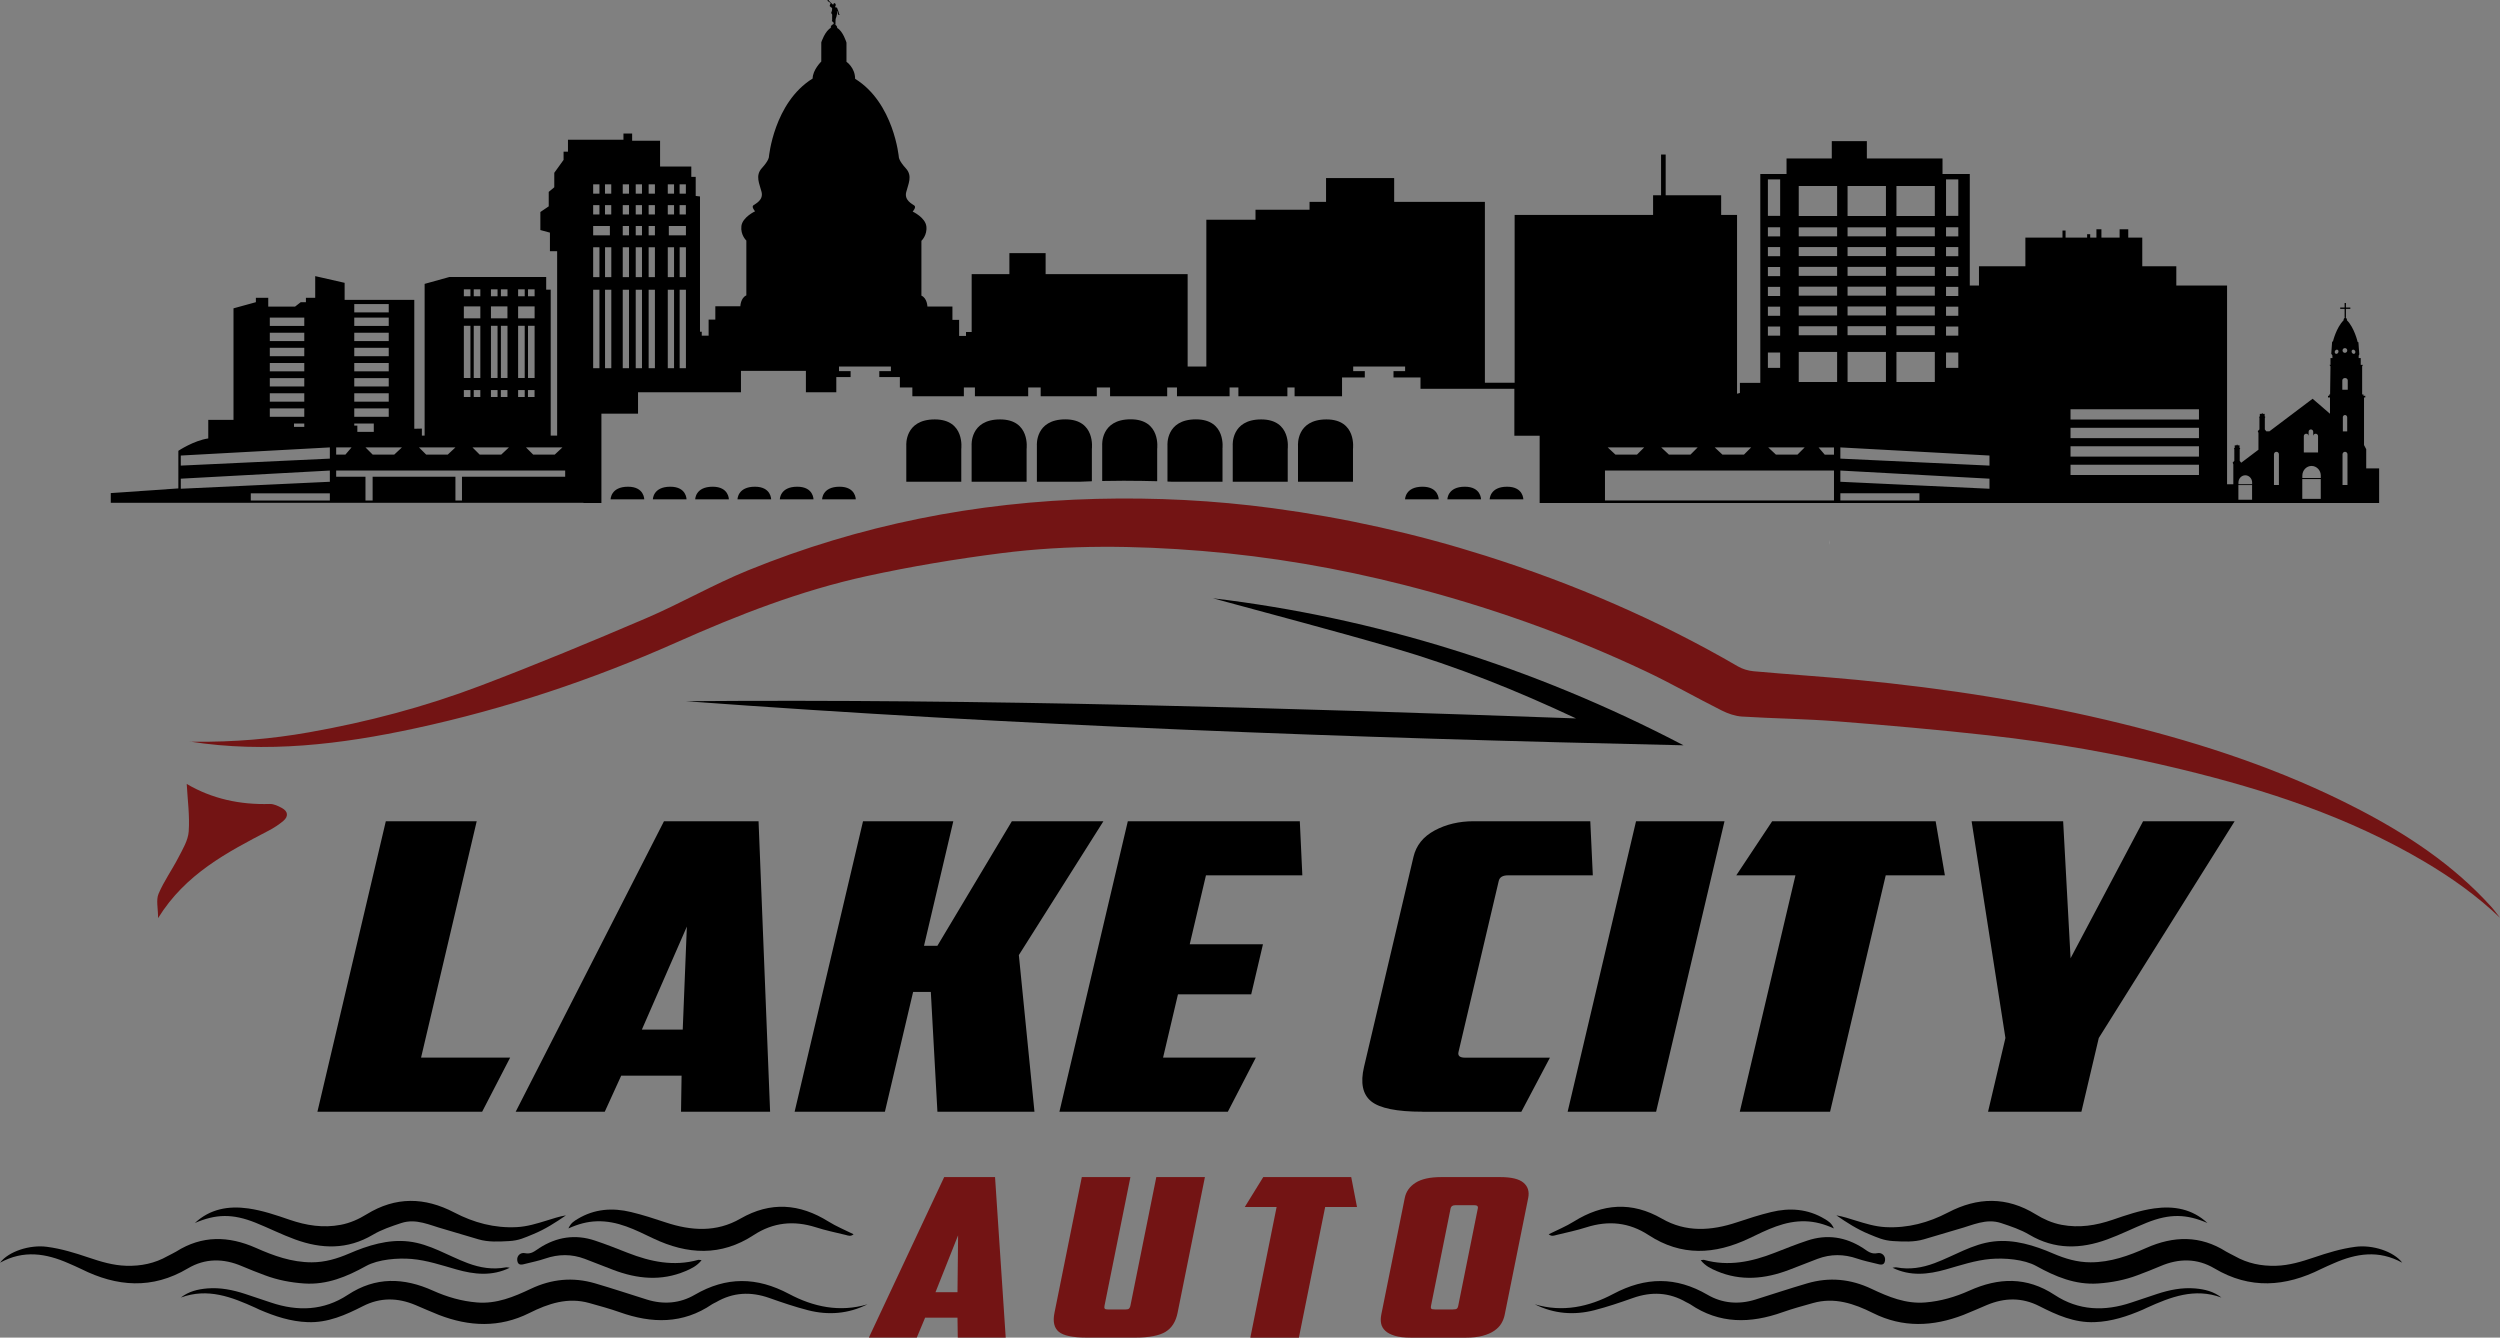 <svg xmlns="http://www.w3.org/2000/svg" id="Layer_1" width="454.68" height="243.27" viewBox="0 0 454.68 243.27"><rect x="0" y="0" width="454.68" height="243.27" fill="#808080" stroke="none"/><defs><style>.cls-1{fill:#731414;}.cls-2{fill:#ebeced;}</style></defs><path class="cls-2" d="M332.77,99.08c.01-.27.02-.55,0-.82-.01.29-.02.58,0,.82Z"></path><path class="cls-1" d="M34.52,134.87c13.89,2.16,27.51.51,41.02-2.41,16.37-3.54,32.2-8.82,47.48-15.62,11.2-4.99,22.58-9.43,34.56-12.05,8.11-1.77,16.34-3.14,24.58-4.19,12.11-1.54,24.29-1.39,36.45-.4,12.44,1.02,24.71,3.12,36.8,6.2,15.12,3.85,29.77,9.02,43.88,15.68,4.7,2.22,9.22,4.82,13.87,7.15,1.12.56,2.41,1.01,3.65,1.09,5.77.36,11.56.42,17.31.87,9.2.72,18.39,1.53,27.56,2.55,11.82,1.31,23.53,3.38,35.09,6.19,15.39,3.74,30.37,8.63,44.11,16.75,4.93,2.91,9.6,6.22,13.8,10.24-.55-.69-1.06-1.42-1.65-2.07-6.91-7.63-15.35-13.18-24.41-17.85-13.5-6.97-27.81-11.71-42.53-15.34-15.98-3.94-32.18-6.47-48.54-8.03-6.2-.59-12.42-.99-18.63-1.55-.97-.09-2.01-.4-2.85-.89-14.54-8.45-29.9-15.05-45.91-20.12-12.65-4.01-25.55-6.89-38.71-8.65-10.63-1.42-21.31-1.96-32.02-1.69-21.88.55-43.05,4.73-63.33,12.98-6.32,2.57-12.29,6.03-18.57,8.72-9.98,4.27-20.01,8.44-30.16,12.29-10.11,3.84-20.56,6.6-31.23,8.48-6.83,1.21-13.7,1.77-20.63,1.7-.33,0-.66,0-.99,0Z"></path><path d="M306.19,135.55c-27.34-14.3-56.29-23.24-85.6-26.74,10.19,2.79,21.63,5.77,32.98,9.08,11.36,3.31,22.32,7.72,33.07,12.77-53.96-1.94-107.9-3.57-161.89-3.13,60.4,4.46,120.9,6.68,181.44,8.02Z"></path><path class="cls-1" d="M33.96,142.59c.16,2.91.56,5.79.36,8.63-.11,1.62-1.09,3.22-1.87,4.73-1.15,2.24-2.65,4.32-3.62,6.62-.47,1.12-.08,2.6-.08,4.41,4.99-8.06,12.57-11.97,20.13-15.92.94-.49,1.86-1.09,2.67-1.78.95-.81.82-1.73-.27-2.32-.68-.37-1.48-.76-2.21-.74-5.42.17-10.52-.94-15.11-3.64Z"></path><path d="M70.16,149.36h16.54l-10.12,42.99h16.2l-5.09,9.84h-29.96l12.44-52.83Z"></path><path d="M112.98,195.63l-2.99,6.56h-16.2l26.97-52.83h17.2l2.1,52.83h-16.2l.1-6.56h-10.99ZM116.73,187.25h7.44l.75-18.73-8.18,18.73Z"></path><path d="M170.48,172.02l13.55-22.66h16.65l-15.38,24.34,2.84,28.49h-17.65l-1.2-21.79h-3.22l-5.13,21.79h-16.42l12.44-52.83h16.42l-5.33,22.66h2.44Z"></path><path d="M205.11,149.36h31.29l.46,9.84h-17.53l-2.95,12.53h13.32l-2.14,9.11h-13.32l-2.71,11.51h16.87l-5.09,9.84h-30.63l12.44-52.83Z"></path><path d="M258.7,202.19c-4.66,0-7.77-.63-9.32-1.89-1.55-1.26-1.99-3.35-1.3-6.27l8.99-38.18c.49-2.09,1.77-3.69,3.85-4.81,2.08-1.12,4.45-1.68,7.11-1.68h21.2l.46,9.84h-15.43c-.96,0-1.52.34-1.68,1.02l-7.32,31.12c-.16.68.24,1.02,1.2,1.02h15.43l-5.2,9.84h-17.98Z"></path><path d="M297.55,149.36h16.09l-12.44,52.83h-16.09l12.44-52.83Z"></path><path d="M352.04,149.36l1.68,9.84h-10.76l-10.12,42.99h-16.42l10.12-42.99h-10.76l6.53-9.84h29.74Z"></path><path d="M378.55,202.19h-16.98l3.16-13.41-6.15-39.42h16.65l1.35,24.92,13.19-24.92h16.65l-24.71,39.42-3.16,13.41Z"></path><path class="cls-1" d="M168.25,239.65l-1.51,3.62h-8.72l13.7-29.19h9.25l1.94,29.19h-8.72l-.05-3.62h-5.91ZM170.14,235.02h4l.11-10.35-4.11,10.35Z"></path><path class="cls-1" d="M197.61,243.27c-2.51,0-4.19-.35-5.04-1.05s-1.12-1.85-.79-3.46l4.97-24.68h8.84l-4.72,23.44c-.04.21-.03.38.05.48.08.11.3.16.65.16h3.04c.36,0,.6-.05.72-.16.12-.11.2-.27.25-.48l4.72-23.44h8.84l-4.97,24.68c-.32,1.61-1.06,2.77-2.19,3.46s-2.96,1.05-5.46,1.05h-8.89Z"></path><path class="cls-1" d="M245.75,214.08l1.05,5.44h-5.79l-4.78,23.76h-8.83l4.78-23.76h-5.79l3.36-5.44h16Z"></path><path class="cls-1" d="M273.66,239.13c-.11.56-.32,1.09-.62,1.59-.3.5-.73.93-1.28,1.31-.55.38-1.25.68-2.09.91s-1.86.34-3.05.34h-10.03c-1.19,0-2.17-.11-2.92-.34-.75-.23-1.33-.53-1.73-.91-.4-.38-.65-.81-.75-1.31-.1-.5-.09-1.03.02-1.59l4.28-21.26c.23-1.15.88-2.07,1.96-2.76,1.07-.68,2.62-1.03,4.65-1.03h10.75c2.03,0,3.44.34,4.24,1.03.8.68,1.08,1.6.85,2.76l-4.28,21.26ZM264.72,219.19c-.52,0-.81.19-.89.56l-3.58,17.8c-.04.21-.02.37.06.46.08.09.3.14.66.14h3.28c.36,0,.6-.05.71-.14.12-.09.2-.25.24-.46l3.58-17.8c.08-.38-.15-.56-.66-.56h-3.4Z"></path><path d="M279.15,237.22c3.47,1.74,7.12,2.02,10.82,1.07,2.37-.61,4.7-1.4,7.01-2.22,3.37-1.19,6.59-1.05,9.7.76.23.13.49.22.71.37,5.34,3.64,10.98,3.53,16.82,1.45,1.81-.64,3.66-1.14,5.51-1.66,3.92-1.11,7.47.09,10.93,1.82,5.42,2.71,10.91,2.47,16.43.34,1.44-.56,2.85-1.21,4.27-1.8,3.22-1.35,6.38-1.42,9.57.21,3.14,1.6,6.35,3.04,10.03,2.9,3.1-.11,5.96-1.06,8.77-2.27.24-.11.48-.23.72-.34,4.33-1.96,8.69-3.67,13.58-1.86-1.42-1.12-3.06-1.51-4.78-1.66-2.38-.2-4.67.26-6.92,1-1.57.52-3.14,1.04-4.7,1.57-4.87,1.64-9.6,1.48-13.96-1.4-5.06-3.33-10.19-3.16-15.51-.76-2.54,1.14-5.19,1.91-7.98,2.14-3.55.3-6.72-1.02-9.8-2.48-3.8-1.8-7.67-2.17-11.67-1-3.17.93-6.31,1.97-9.46,2.96-3.01.94-6.01.69-8.68-.87-5.74-3.34-11.28-3.28-17.15-.16-4.4,2.34-9.2,3.4-14.26,1.89Z"></path><path d="M344.18,230.56c3.25,1.6,6.5,1.23,9.71.32,2.68-.76,5.36-1.67,8.15-1.91,2.49-.21,6.07.05,8.31,1.29,3.48,1.93,7.1,3.45,11.23,3.17,2.47-.17,4.86-.63,7.17-1.5,1.4-.53,2.79-1.06,4.16-1.65,3.35-1.44,6.69-1.46,9.84.41,6.47,3.84,12.9,3.35,19.38.11.76-.38,1.55-.7,2.33-1.05,4.06-1.78,8.14-2.47,12.44-.1-1.56-2.07-5.43-3.3-8.52-2.89-2.61.34-5.1,1.11-7.58,1.95-2.22.75-4.45,1.43-6.84,1.5-2.69.08-5.19-.43-7.53-1.76-.51-.29-1.06-.51-1.56-.82-4.71-2.98-9.54-2.87-14.51-.67-3.22,1.43-6.51,2.62-10.14,2.62-2.43,0-4.65-.67-6.79-1.59-3.4-1.47-7.11-2.64-10.85-2.2-3.88.45-7.18,2.62-10.76,3.95-2.23.83-4.51,1.21-6.89.76-.24-.04-.5.05-.75.07Z"></path><path d="M337.48,221.98c1.78.55,3.54,1.1,5.44,1.2,4.07.21,7.82-.81,11.37-2.66,5.39-2.81,10.65-2.93,15.95.33,1.41.87,2.97,1.58,4.7,1.91,3.21.61,6.25.12,9.27-.91,2.47-.85,4.95-1.7,7.55-2.07,3.62-.51,6.96.09,9.71,2.65-3.81-1.64-6.84-1.73-11.02-.06-2.42.97-4.76,2.16-7.21,3.05-4.81,1.76-9.53,1.88-14.14-.85-1.58-.94-3.39-1.54-5.16-2.13-2.73-.9-5.19.4-7.74,1.09,0,0-6.27,1.86-6.31,1.87-1.8.53-3.69.42-5.54.32-1.78-.1-2.82-.61-4.44-1.27-2.12-.87-4.04-2.1-5.93-3.41,1.23.2,2.38.6,3.53.95Z"></path><path d="M281.67,224.48c.53.46,1,.23,1.44.12,1.81-.44,3.65-.82,5.42-1.39,4.01-1.27,7.75-.91,11.31,1.42,5.94,3.89,12.03,3.56,18.25.61,3.26-1.55,6.48-3.25,10.3-3.12,1.73.06,3.32.48,5.14,1.3-.43-1.01-1.07-1.36-1.68-1.73-3.05-1.84-6.35-2.07-9.72-1.25-2.12.51-4.21,1.19-6.28,1.88-4.64,1.54-9.23,1.84-13.61-.69-5.48-3.15-10.75-2.74-16,.53-1.42.89-3,1.53-4.56,2.31Z"></path><path d="M309.31,229.19c.84,1.06,1.9,1.56,2.95,2,4.38,1.85,8.75,1.42,13.08-.22,1.75-.66,3.47-1.36,5.22-2.02,2.39-.9,4.78-.88,7.2-.05,1.15.4,2.36.64,3.55.94.62.16,1.37.41,1.52-.55.15-.97-.67-1.53-1.35-1.38-1.2.26-1.84-.4-2.67-.93-3.14-2.02-6.52-2.55-10.09-1.36-2.02.67-4,1.46-5.99,2.24-4.15,1.62-8.36,2.51-12.79,1.28-.13-.04-.29.02-.62.05Z"></path><path d="M157.76,237.22c-3.47,1.74-7.12,2.02-10.82,1.07-2.37-.61-4.7-1.4-7.01-2.22-3.37-1.19-6.59-1.05-9.7.76-.23.13-.49.22-.71.37-5.34,3.64-10.98,3.53-16.82,1.45-1.81-.64-3.66-1.14-5.51-1.66-3.92-1.11-7.47.09-10.93,1.82-5.42,2.71-10.91,2.47-16.43.34-1.44-.56-2.85-1.21-4.27-1.8-3.22-1.35-6.38-1.42-9.57.21-3.14,1.6-6.35,3.04-10.03,2.9-3.1-.11-5.96-1.06-8.77-2.27-.24-.11-.48-.23-.72-.34-4.33-1.96-8.69-3.67-13.58-1.86,1.42-1.12,3.06-1.51,4.78-1.66,2.38-.2,4.67.26,6.92,1,1.57.52,3.14,1.04,4.7,1.57,4.87,1.64,9.6,1.48,13.96-1.4,5.06-3.33,10.19-3.16,15.51-.76,2.54,1.14,5.19,1.91,7.98,2.14,3.55.3,6.72-1.02,9.8-2.48,3.8-1.8,7.67-2.17,11.67-1,3.17.93,6.31,1.97,9.46,2.96,3.01.94,6.01.69,8.68-.87,5.74-3.34,11.28-3.28,17.15-.16,4.4,2.34,9.2,3.4,14.26,1.89Z"></path><path d="M92.73,230.56c-3.25,1.6-6.5,1.23-9.71.32-2.68-.76-5.36-1.67-8.15-1.91-2.49-.21-6.07.05-8.31,1.29-3.48,1.93-7.1,3.45-11.23,3.17-2.47-.17-4.86-.63-7.17-1.5-1.4-.53-2.79-1.06-4.16-1.65-3.35-1.44-6.69-1.46-9.84.41-6.47,3.84-12.9,3.35-19.38.11-.76-.38-1.55-.7-2.33-1.05-4.06-1.78-8.14-2.47-12.44-.1,1.56-2.07,5.43-3.3,8.52-2.89,2.61.34,5.1,1.11,7.58,1.95,2.22.75,4.45,1.43,6.84,1.5,2.69.08,5.19-.43,7.53-1.76.51-.29,1.06-.51,1.56-.82,4.71-2.98,9.54-2.87,14.51-.67,3.22,1.43,6.51,2.62,10.14,2.62,2.43,0,4.65-.67,6.79-1.59,3.4-1.47,7.11-2.64,10.85-2.2,3.88.45,7.18,2.62,10.76,3.95,2.23.83,4.51,1.21,6.89.76.24-.04.5.05.75.07Z"></path><path d="M99.43,221.98c-1.78.55-3.54,1.1-5.44,1.2-4.07.21-7.82-.81-11.37-2.66-5.39-2.81-10.65-2.93-15.95.33-1.41.87-2.97,1.58-4.7,1.91-3.21.61-6.25.12-9.27-.91-2.47-.85-4.95-1.7-7.55-2.07-3.62-.51-6.96.09-9.71,2.65,3.81-1.64,6.84-1.73,11.02-.06,2.42.97,4.76,2.16,7.21,3.05,4.81,1.76,9.53,1.88,14.14-.85,1.58-.94,3.39-1.54,5.16-2.13,2.73-.9,5.19.4,7.74,1.09,0,0,6.27,1.86,6.31,1.87,1.8.53,3.69.42,5.54.32s2.82-.61,4.44-1.27c2.12-.87,4.04-2.1,5.93-3.41-1.23.2-2.38.6-3.53.95Z"></path><path d="M155.24,224.48c-.53.46-1,.23-1.44.12-1.81-.44-3.65-.82-5.42-1.39-4.01-1.27-7.75-.91-11.31,1.42-5.94,3.89-12.03,3.56-18.25.61-3.26-1.55-6.48-3.25-10.3-3.12-1.73.06-3.32.48-5.14,1.3.43-1.01,1.07-1.36,1.68-1.73,3.05-1.84,6.35-2.07,9.72-1.25,2.12.51,4.21,1.19,6.28,1.88,4.64,1.54,9.23,1.84,13.61-.69,5.48-3.15,10.75-2.74,16,.53,1.42.89,3,1.53,4.56,2.31Z"></path><path d="M127.6,229.19c-.84,1.06-1.9,1.56-2.95,2-4.38,1.85-8.75,1.42-13.08-.22-1.75-.66-3.47-1.36-5.22-2.02-2.39-.9-4.78-.88-7.2-.05-1.15.4-2.36.64-3.55.94-.62.16-1.37.41-1.52-.55-.15-.97.67-1.53,1.35-1.38,1.2.26,1.84-.4,2.67-.93,3.14-2.02,6.52-2.55,10.09-1.36,2.02.67,4,1.46,5.99,2.24,4.15,1.62,8.36,2.51,12.79,1.28.13-.04.29.02.62.05Z"></path><path d="M145,88.52h0c-3.17,0-3.17,2.3-3.17,2.3h6.12s.02-2.3-2.95-2.3Z"></path><path d="M186.71,87.62v-5.97s.71-5.37-4.82-5.37-5.18,4.74-5.18,4.74v6.6h10Z"></path><path d="M174.83,87.62h0v-5.97s.71-5.37-4.82-5.37-5.18,4.74-5.18,4.74v6.6h10Z"></path><path d="M152.69,88.52c-3.17,0-3.17,2.3-3.17,2.3h6.12s.02-2.3-2.95-2.3Z"></path><path d="M137.3,88.52h0c-3.17,0-3.17,2.3-3.17,2.3h6.12s.02-2.3-2.95-2.3Z"></path><path d="M129.61,88.52h0c-3.17,0-3.17,2.3-3.17,2.3h6.12s.02-2.3-2.95-2.3Z"></path><path d="M114.22,88.52h0c-3.17,0-3.17,2.3-3.17,2.3h6.12s.02-2.3-2.95-2.3Z"></path><path d="M121.91,88.52c-3.17,0-3.17,2.3-3.17,2.3h6.12s.02-2.3-2.95-2.3Z"></path><path d="M234.2,87.62v-5.97s.71-5.37-4.82-5.37-5.18,4.74-5.18,4.74v6.6h10Z"></path><path d="M266.41,88.52h0c-3.17,0-3.17,2.3-3.17,2.3h6.12s.02-2.3-2.95-2.3Z"></path><path d="M274.1,88.52h0c-3.17,0-3.17,2.3-3.17,2.3h6.12s.02-2.3-2.95-2.3Z"></path><path d="M106.08,91.48h3.3v-16.25h6.66v-3.89h18.72v-3.89h11.81v3.89h5.53v-2.76h2.6v-1.08h-2.11v-.84h9.44v.84h-2.11v1.08h3.74v1.89h2.27v1.6h9.37v-1.6h2.01v1.6h9.69v-1.6h2.27v1.6h10.21v-1.6h2.41v1.6h10.39v-1.6h1.78v1.6h9.57v-1.6h1.6v1.6h8.91v-1.6h1.31v1.6h8.63v-3.42h4.14v-1.15h-2.11v-.84h9.44v.84h-2.11v1.15h4.91v2.06h17.07v8.54h4.6v12.23h152.68v-6.29h-2.35v-3.49l-.4-.76v-8.65h.23v-.31h-.33v-.24h-.24v-5.12l.14-.26h-.4v-1.24h-.37v-.45l.11-.23-.16-2.2-.14-.04s-.59-2.6-1.94-3.94c0-.18-.02-.43-.29-.45h.1v-1.64h.8v-.24h-.8v-.82h-.24v.82h-.8v.24h.8v1.64h.11c-.27.01-.29.26-.3.45-1.34,1.34-1.93,3.84-1.93,3.84l-.15.04-.16,2.2.2.27.02.51h-.36v1.24h-.19l.19.26-.07,5.12h-.15v.24h-.23v.31h.36v2.96l-3.16-2.73-7.86,5.93h-.56s-.27-.35-.27-.35v-2.12l.1-.14-.13-.12v-.45h-.34l-.1-.17-.12.17h-.32v.45l-.14.12.07.14v2.12l-.3.31.12.33v3.05l-3.14,2.37-.27-.34v-2.12l.1-.14-.13-.12v-.45h-.34l-.1-.17-.12.17h-.32v.45l-.14.12.07.14v2.12l-.3.31.12.33v3.62h-1.14v-36.15h-9.23v-3.5h-6.19v-5.21h-2.55v-1.52h-1.57v1.52h-3.31v-1.52h-.91v1.52h-1.13v-.63h-.56v.63h-3.92v-1.29h-.56v1.29h-6.75v5.21h-8.44v3.5h-1.67v-20.28h-4.96s0-2.83,0-2.83h-13.76v-3.15h-6.38v3.15h-8.23v2.83h-4.77v37.98h-3.71v1.84l-.52.14v-32.52h-2.89v-3.57h-10.09v-7.41h-.84v7.41h-1.45v3.57h-25.18v30.52h-5.41v-32.89h-16.5v-4.33h-12.39v4.33h-3v1.43h-9.83v1.81h-8.94v26.7h-3.4v-16.8h-25.83v-3.82h-6.59v3.82h-6.86v10.52h-1.03v.72h-1.25v-2.92h-1.22v-2.43h-4.55s-.03-1.51-1.09-1.98v-9.97s1.09-1.01.9-2.63c-.19-1.62-2.49-2.69-2.49-2.69,0,0,.71-.78.31-1.09-.4-.3-1.85-.96-1.49-2.43.36-1.48,1.21-2.95-.06-4.34-1.27-1.39-1.27-2-1.27-2,0,0-.88-9.9-7.96-14.29,0-2.03-1.57-3.09-1.57-3.09v-3.49s-.63-2.12-1.72-2.68h.04c0-.31-.23-.56-.52-.61h.25s-.08-.17-.05-.33c.03-.15-.01-.64.05-.74.07-.09.18-.57.18-.63s.09-.27.06-.36c-.03-.09-.03-.46-.03-.46,0,0,.07.09.08.15,0,.07.16.55.16.58s.25.11.24,0c0-.1-.09-.16-.09-.16,0,0-.12-.56-.16-.58-.04-.03-.2-.52-.2-.52,0,0-.12-.06-.23-.06s-.14-.07-.11-.15c.03-.08.13-.28.11-.32-.02-.04-.1-.29-.17-.3-.07,0-.15-.03-.22.08-.07.1-.07.06-.08.22l-.78-.74s0-.02,0-.03c0-.07-.06-.13-.13-.13s-.13.06-.13.13.06.13.13.13l.43.31s0,.04,0,.06c-.03.08-.2.44-.15.51.04.07.43.34.43.34,0,0,0,.54-.07.62-.08.08-.11.31-.04.39.07.09.14.15.12.3-.02.15,0,.88,0,.88l-.06.17.32.29.05.15-.11.09-.03.06h.08c-.3.05-.52.3-.52.61h.1c-1.14.57-1.81,2.68-1.81,2.68v3.49s-1.57,1.53-1.57,3.09c-7.07,4.39-7.96,14.29-7.96,14.29,0,0,0,.61-1.27,2-1.27,1.39-.42,2.87-.06,4.34.36,1.48-1.08,2.13-1.49,2.43-.4.3.31,1.09.31,1.09,0,0-2.3,1.07-2.49,2.69-.19,1.62.9,2.63.9,2.63v9.97c-1.05.47-1.09,1.98-1.09,1.98h-4.55v2.43h-1.22v2.92h-1.25v-.72h-.32v-24.6l-.78-.09v-3.47h-.8v-1.88h-5.68v-4.69h-5.08v-1.31h-1.58v1.13h-10.09v2.16h-.8v1.5l-1.69,2.35v2.63l-1.01.84v2.63l-1.52,1.03v3.28l1.74.47v3.38h1.31v33.54h-1.17v-26.55h-.82v-2.3h-17.61l-4.5,1.25v27.59h-.5v-1.27l-1.38.03v-23.44h-12.67v-3.1l-5.35-1.22v3.94h-1.69v.8h-.94l-1.03.8h-4.88v-1.6h-2.25v.8l-4.07,1.12v20.28h-4.59v3.38c-2.63.38-5.44,2.25-5.44,2.25v6.82s0,0,0,0v.02l-12.29.85v1.77h86ZM426.94,82.67v5.54h-.9v-5.54s0-.03,0-.05c0-.25.2-.45.45-.45s.45.2.45.45c0,.02,0,.03,0,.05h0ZM426.09,75.91h0c0-.24.18-.43.4-.43s.4.19.4.43c0,.01,0,.03,0,.04v2.51h-.79v-2.51s0-.03,0-.04ZM427.86,63.62c.16-.08.37.01.47.21.1.19.04.42-.12.5h0c-.16.08-.37-.01-.47-.21-.1-.2-.04-.42.12-.5ZM426.47,63.31c.24,0,.43.19.43.43s-.19.43-.43.43-.43-.19-.43-.43.19-.43.43-.43ZM426.49,68.75c.27,0,.5.19.5.43,0,.01,0,.03,0,.04h0v1.66h-.99v-1.66s0-.03,0-.04c0-.24.22-.43.5-.43ZM424.67,63.83c.1-.2.31-.29.47-.21.16.08.22.3.12.5-.1.19-.3.29-.47.21-.16-.08-.22-.3-.12-.5ZM422.08,90.73h-3.36v-3.6h3.36v3.6ZM419.43,78.88h0c.24,0,.44.19.44.43,0,0,0,0,0,.01v-.75s0-.03,0-.04c0-.24.19-.43.42-.43s.42.19.42.43c0,.01,0,.03,0,.04v.76s0-.01,0-.02c0-.24.2-.43.44-.43s.44.19.44.43c0,.01,0,.03,0,.04v2.94h-2.59v-2.94s0-.03,0-.04c0-.24.2-.43.44-.43ZM420.4,84.74c.93,0,1.69.79,1.69,1.76,0,.06,0,.12,0,.18v.25h-3.36v-.25c0-.06,0-.12,0-.18,0-.97.75-1.76,1.69-1.76ZM414.02,82.17c.25,0,.45.2.45.45,0,.02,0,.03,0,.05v5.54h-.9v-5.54s0-.03,0-.05c0-.25.2-.45.45-.45ZM409.59,90.89h-2.49v-2.67h2.49v2.67ZM408.35,86.44c.69,0,1.25.59,1.25,1.31,0,.04,0,.09,0,.13h0v.18h-2.49v-.18s0-.09,0-.13c0-.72.56-1.31,1.25-1.31ZM376.57,74.43h23.36v1.87h-23.36v-1.87ZM376.57,77.8h23.36v1.88h-23.36v-1.88ZM376.57,81.16h23.36v1.88h-23.36v-1.88ZM376.57,84.52h23.36v1.87h-23.36v-1.87ZM333.55,82.69h-1.68l-1.12-1.31h2.8v1.31ZM353.93,32.63h2.23v6.63h-2.23v-6.63ZM353.93,41.33h2.23v1.66h-2.23v-1.66ZM353.93,44.94h2.23v1.66h-2.23v-1.66ZM353.93,48.55h2.23v1.66h-2.23v-1.66ZM353.93,52.17h2.23v1.66h-2.23v-1.66ZM353.93,55.78h2.23v1.66h-2.23v-1.66ZM353.93,59.39h2.23v1.66h-2.23v-1.66ZM353.93,64.11h2.23v2.8h-2.23v-2.8ZM344.91,33.83h6.98v5.46h-6.98v-5.46ZM344.91,41.34h6.98v1.63h-6.98v-1.63ZM344.91,44.94h6.98v1.63h-6.98v-1.63ZM344.91,48.54h6.98v1.63h-6.98v-1.63ZM344.91,52.14h6.98v1.63h-6.98v-1.63ZM344.91,55.74h6.98v1.63h-6.98v-1.63ZM344.91,59.33h6.98v1.63h-6.98v-1.63ZM344.91,64.01h6.98v5.46h-6.98v-5.46ZM336.02,33.83h6.98v5.46h-6.98v-5.46ZM336.02,41.35h6.98v1.63h-6.98v-1.63ZM336.02,44.94h6.98v1.63h-6.98v-1.63ZM336.02,48.54h6.98v1.63h-6.98v-1.63ZM336.02,52.14h6.98v1.63h-6.98v-1.63ZM336.02,55.74h6.98v1.63h-6.98v-1.63ZM336.02,59.33h6.98v1.63h-6.98v-1.63ZM336.02,64.01h6.98v5.46h-6.98v-5.46ZM334.71,81.37l27.12,1.48v1.83l-27.12-1.27v-2.04ZM334.71,85.58l27.12,1.48v1.83l-27.12-1.27v-2.04ZM334.71,89.71h14.38v1.31h-14.38v-1.31ZM327.14,33.83h6.98v5.46h-6.98v-5.46ZM327.14,41.35h6.98v1.63h-6.98v-1.63ZM327.14,44.94h6.98v1.63h-6.98v-1.63ZM327.14,48.54h6.98v1.63h-6.98v-1.63ZM327.14,52.14h6.98v1.63h-6.98v-1.63ZM327.14,55.74h6.98v1.63h-6.98v-1.63ZM327.14,59.34h6.98v1.63h-6.98v-1.63ZM327.14,64.01h6.98v5.46h-6.98v-5.46ZM328.22,81.37h0l-1.31,1.31h-3.92l-1.4-1.31h6.63ZM321.53,32.63h2.23v6.63h-2.23v-6.63ZM321.53,41.33h2.23v1.66h-2.23v-1.66ZM321.53,44.94h2.23v1.66h-2.23v-1.66ZM321.53,48.56h2.23v1.66h-2.23v-1.66ZM321.53,52.17h2.23v1.66h-2.23v-1.66ZM321.53,55.78h2.23v1.66h-2.23v-1.66ZM321.53,59.39h2.23v1.66h-2.23v-1.66ZM321.53,64.11h2.23v2.8h-2.23v-2.8ZM318.49,81.37l-1.31,1.31h-3.92l-1.4-1.31h6.63ZM308.76,81.37l-1.31,1.31h-3.92l-1.4-1.31h6.63ZM299.03,81.37l-1.31,1.31h-3.92l-1.4-1.31h6.63ZM291.9,85.58h41.65v5.44h-41.65v-5.44ZM124.75,66.97h-1.14v-14.27h1.14v14.27ZM124.75,50.4h-1.14v-5.43h1.14v5.43ZM123.6,33.52h1.14v1.7h-1.14v-1.7ZM123.6,37.31h1.14v1.7h-1.14v-1.7ZM123.99,41.1h.76v1.7h-3.11v-1.7h2.35ZM121.45,33.52h1.14v1.7h-1.14v-1.7ZM121.45,37.31h1.14v1.7h-1.14v-1.7ZM121.45,44.97h1.14v5.43h-1.14v-5.43ZM121.45,52.7h1.14v14.27h-1.14v-14.27ZM117.97,33.52h1.14v1.7h-1.14v-1.7ZM117.97,37.31h1.14v1.7h-1.14v-1.7ZM117.97,41.1h1.14v1.7h-1.14v-1.7ZM117.97,44.97h1.14v5.43h-1.14v-5.43ZM117.97,52.7h1.14v14.27h-1.14v-14.27ZM115.62,33.52h1.14v1.7h-1.14v-1.7ZM115.62,37.31h1.14v1.7h-1.14v-1.7ZM115.62,41.1h1.14v1.7h-1.14v-1.7ZM115.62,44.97h1.14v5.43h-1.14v-5.43ZM115.62,52.7h1.14v14.27h-1.14v-14.27ZM109.02,42.8h-1.14v-1.7h3.04v1.7h-1.9ZM111.18,66.97h-1.14v-14.27h1.14v14.27ZM111.18,50.4h-1.14v-5.43h1.14v5.43ZM113.26,33.52h1.14v1.7h-1.14v-1.7ZM113.26,37.31h1.14v1.7h-1.14v-1.7ZM113.26,41.1h1.14v1.7h-1.14v-1.7ZM113.26,44.97h1.14v5.43h-1.14v-5.43ZM113.26,52.7h1.14v14.27h-1.14v-14.27ZM110.03,33.52h1.14v1.7h-1.14v-1.7ZM110.03,37.31h1.14v1.7h-1.14v-1.7ZM107.88,33.52h1.14v1.7h-1.14v-1.7ZM107.88,37.31h1.14v1.7h-1.14v-1.7ZM107.88,44.97h1.14v5.43h-1.14v-5.43ZM107.88,52.7h1.14v14.27h-1.14v-14.27ZM102.29,81.37l-1.4,1.31h-3.92l-1.31-1.31h6.63ZM96.03,68.75v-9.5h1.2v9.5h-1.2ZM97.22,70.94v1.26h-1.2v-1.26h1.2ZM94.23,57.9v-2.17h3v2.17h-3ZM96.03,52.62h1.2v1.26h-1.2v-1.26ZM94.23,52.62h1.2v1.26h-1.2v-1.26ZM94.23,59.25h1.2v9.5h-1.2v-9.5ZM94.23,70.94h1.2v1.26h-1.2v-1.26ZM87.36,70.94v1.26h-1.2v-1.26h1.2ZM86.16,68.75v-9.5h1.2v9.5h-1.2ZM92.56,81.37l-1.4,1.31h-3.92l-1.31-1.31h6.63ZM92.29,70.94v1.26h-1.2v-1.26h1.2ZM91.1,68.75v-9.5h1.2v9.5h-1.2ZM91.1,52.62h1.2v1.26h-1.2v-1.26ZM89.29,52.62h1.2v1.26h-1.2v-1.26ZM89.29,55.73h3v2.17h-3v-2.17ZM89.29,59.25h1.2v9.5h-1.2v-9.5ZM89.29,70.94h1.2v1.26h-1.2v-1.26ZM86.16,52.62h1.2v1.26h-1.2v-1.26ZM84.36,52.62h1.2v1.26h-1.2v-1.26ZM84.36,55.73h3v2.17h-3v-2.17ZM84.36,59.25h1.2v9.5h-1.2v-9.5ZM84.36,70.94h1.2v1.26h-1.2v-1.26ZM82.83,81.37l-1.4,1.31h-3.92l-1.31-1.31h6.63ZM64.43,77.42v-.39h3.55v1.52h-2.99v-1.14h-.56ZM73.1,81.37l-1.4,1.31h-3.92l-1.31-1.31h6.63ZM64.43,55.3h6.27v1.52h-6.27v-1.52ZM64.43,57.76h6.27v1.52h-6.27v-1.52ZM64.43,60.51h6.27v1.52h-6.27v-1.52ZM64.43,63.26h6.27v1.52h-6.27v-1.52ZM64.43,66.02h6.27v1.52h-6.27v-1.52ZM64.43,68.77h6.27v1.52h-6.27v-1.52ZM64.43,71.53h6.27v1.52h-6.27v-1.52ZM64.43,74.28h6.27v1.52h-6.27v-1.52ZM61.14,81.37h2.8l-1.12,1.31h-1.68v-1.31ZM49.07,57.76h6.27v1.52h-6.27v-1.52ZM49.07,60.51h6.27v1.52h-6.27v-1.52ZM49.07,63.26h6.27v1.52h-6.27v-1.52ZM49.07,66.02h6.27v1.52h-6.27v-1.52ZM49.07,68.77h6.27v1.52h-6.27v-1.52ZM49.07,71.53h6.27v1.52h-6.27v-1.52ZM49.07,74.28h6.27v1.52h-6.27v-1.52ZM55.34,77.03v.61h-1.87v-.61h1.87ZM59.99,91.03h-14.38v-1.31h14.38v1.31ZM59.99,87.62l-27.11,1.27v-1.83l27.11-1.48v2.04ZM59.99,83.41l-27.11,1.27v-1.83l27.11-1.48v2.04ZM84.03,91.03h-1.2v-4.33h-15.06v4.33h-1.3v-4.33h-5.33v-1.12h41.65v1.12h-18.77v4.33Z"></path><path d="M258.71,88.52c-3.17,0-3.17,2.3-3.17,2.3h6.12s.02-2.3-2.95-2.3Z"></path><path d="M222.33,81.64s.72-5.37-4.82-5.37-5.18,4.74-5.18,4.74v6.57c.23,0,.46.02.7.03h9.31v-5.97Z"></path><path d="M204.75,87.44c1.9,0,3.81.03,5.71.08v-5.89s.71-5.37-4.82-5.37-5.18,4.74-5.18,4.74v6.48c1.43-.03,2.88-.05,4.3-.05Z"></path><path d="M198.58,81.64s.71-5.37-4.82-5.37-5.18,4.74-5.18,4.74v6.6h7.91c.7-.03,1.39-.06,2.09-.08v-5.9Z"></path><path d="M246.07,87.62h0v-5.97s.71-5.37-4.82-5.37-5.18,4.74-5.18,4.74v6.6h10Z"></path></svg>
